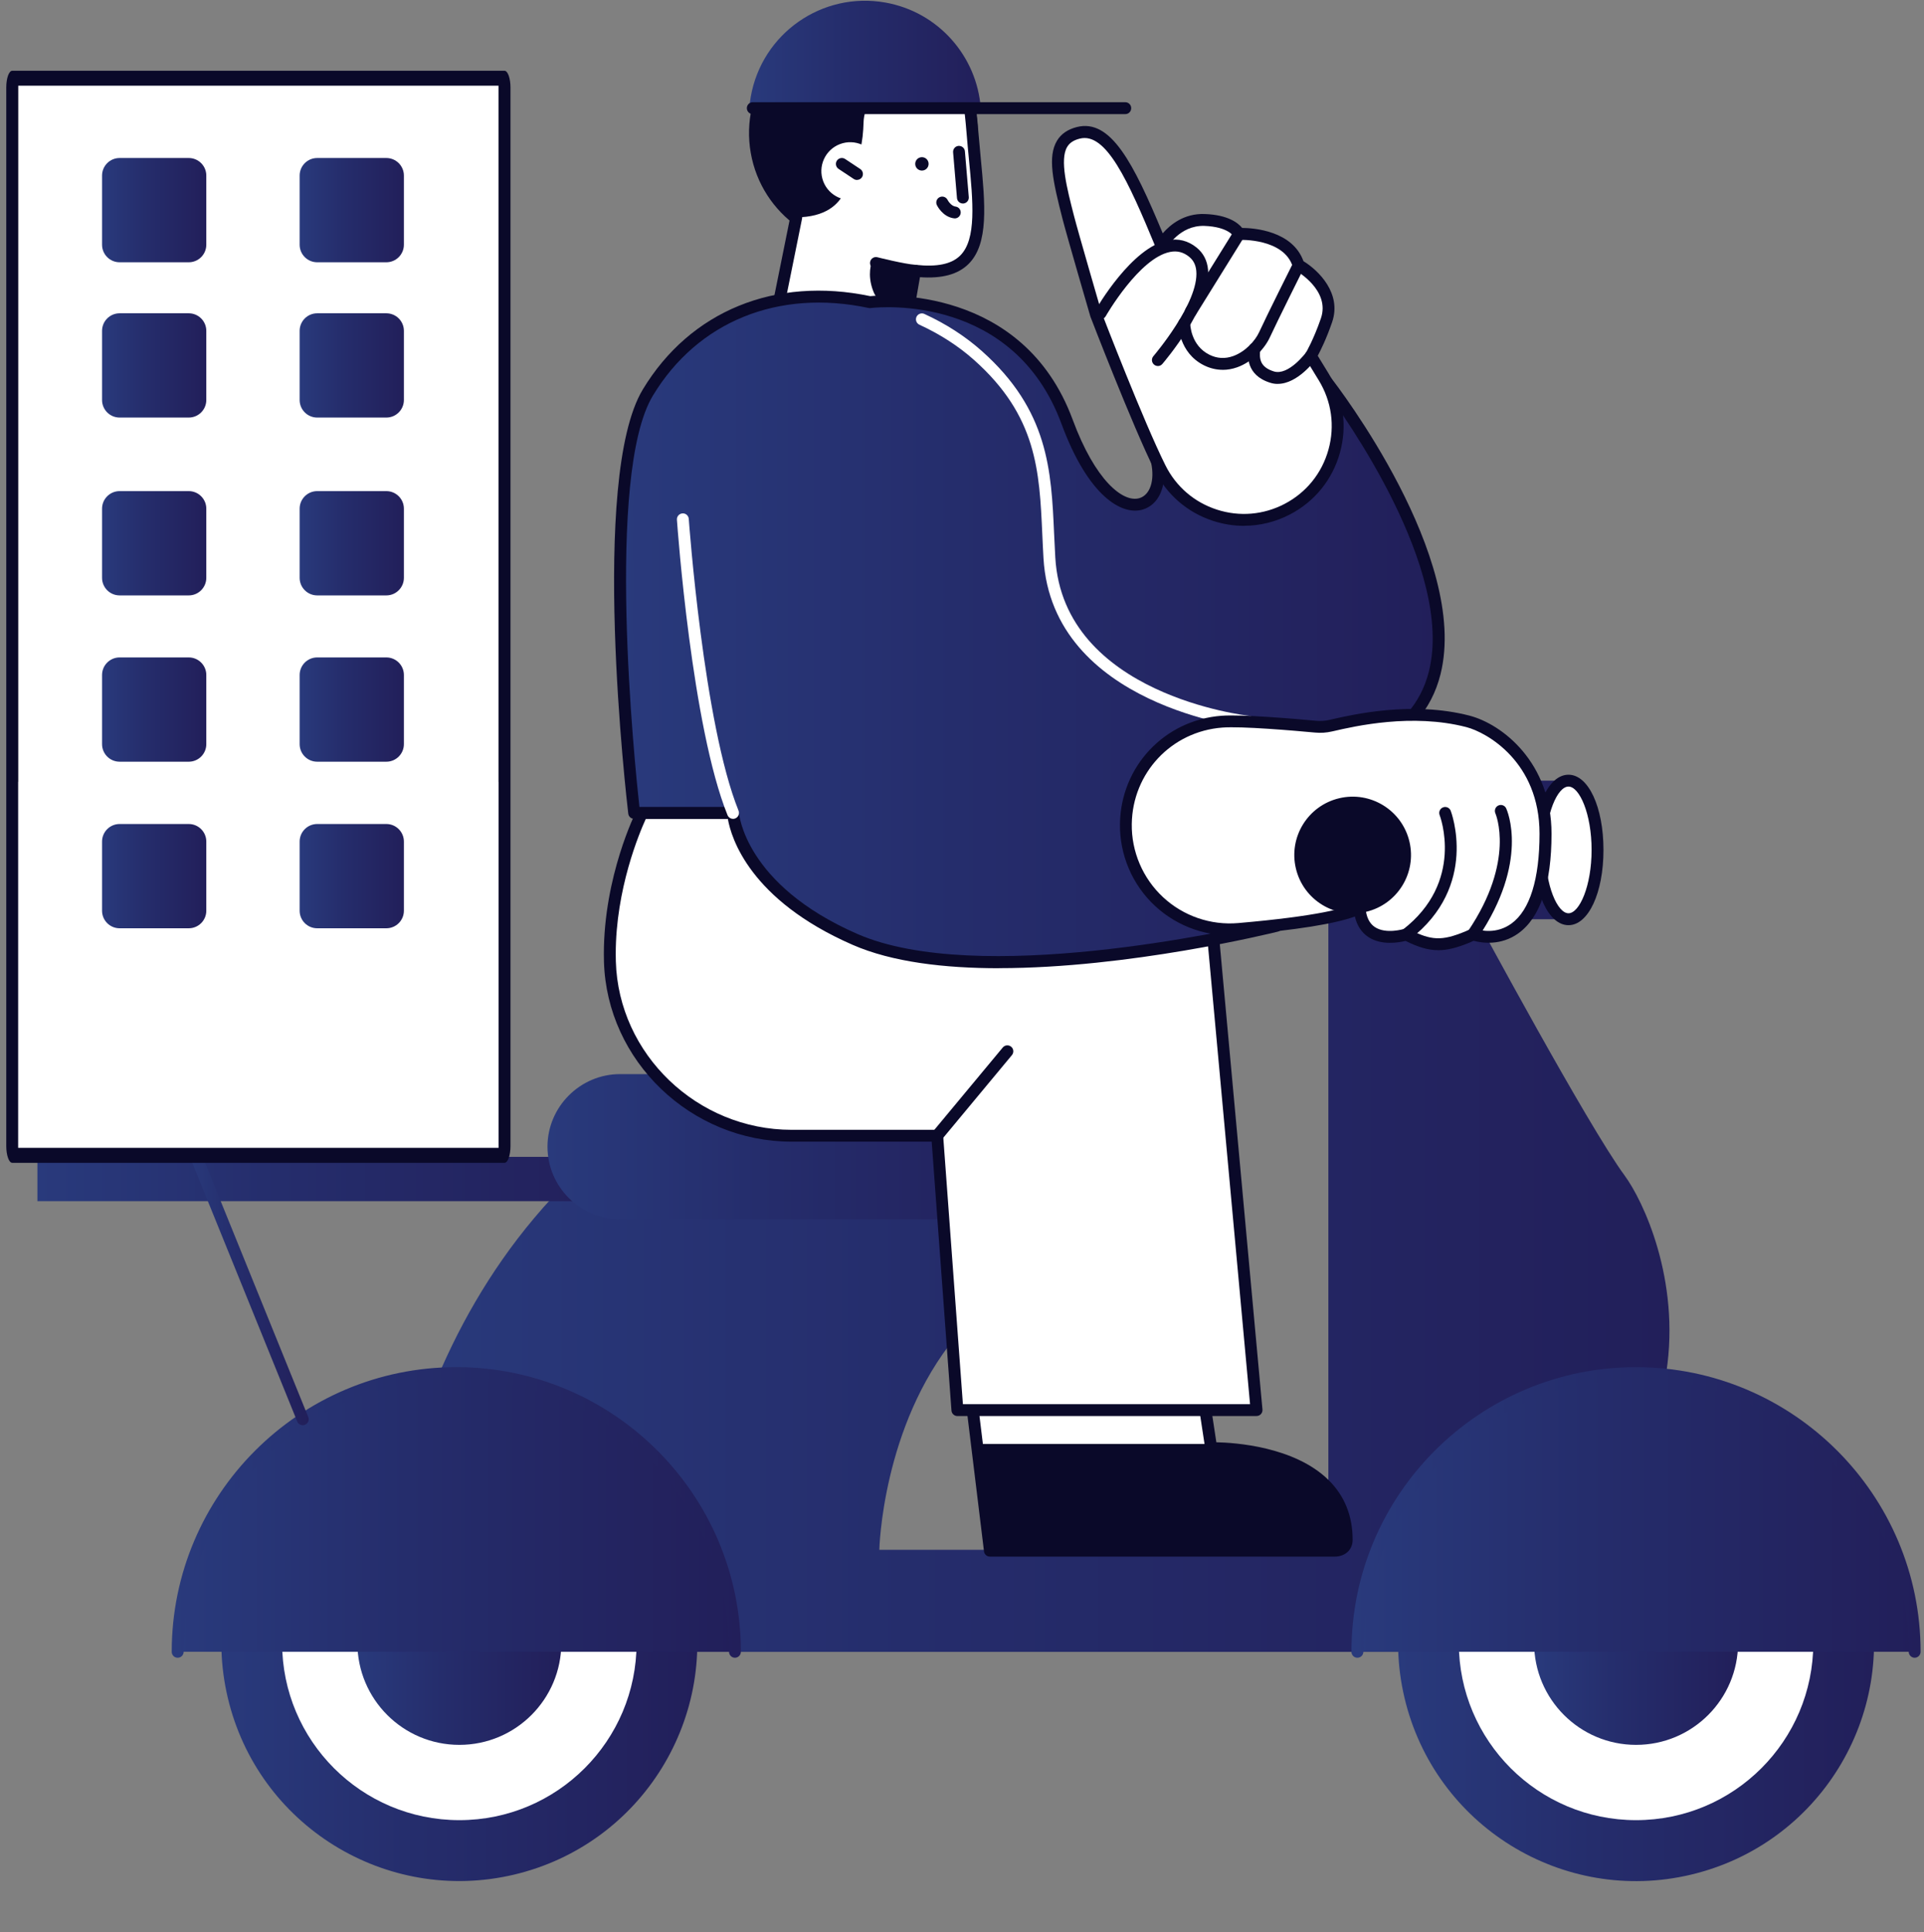 <svg width="241" height="242" viewBox="0 0 241 242" fill="none" xmlns="http://www.w3.org/2000/svg">
<rect x="0" y="0" width="241" height="242" fill="#808080" stroke="none"/>
<path d="M62.449 10.039H2.273V121.891H62.449V10.039Z" fill="white"/>
<path d="M76.879 142.79H124.701C124.701 142.79 129.004 156.152 119.74 167.4C110.476 178.648 110.145 194.096 110.145 194.096H166.391V97.767H196.469V115.128H184.974C184.974 115.128 198.868 140.937 203.502 147.224C208.132 153.511 222.249 186.792 175.132 206.879H47.473C47.473 206.879 46.675 167.036 76.879 142.8V142.79Z" fill="url(#paint0_linear_612_3271)"/>
<path d="M211.778 234.791C227.798 231.01 237.719 214.957 233.938 198.937C230.157 182.917 214.106 172.995 198.086 176.776C182.067 180.557 172.145 196.61 175.926 212.63C179.707 228.65 195.759 238.572 211.778 234.791Z" fill="url(#paint1_linear_612_3271)"/>
<path d="M204.933 227.956C217.194 227.956 227.134 218.016 227.134 205.754C227.134 193.493 217.194 183.553 204.933 183.553C192.672 183.553 182.732 193.493 182.732 205.754C182.732 218.016 192.672 227.956 204.933 227.956Z" fill="white"/>
<path d="M204.935 218.528C211.99 218.528 217.709 212.809 217.709 205.754C217.709 198.699 211.99 192.98 204.935 192.98C197.881 192.98 192.162 198.699 192.162 205.754C192.162 212.809 197.881 218.528 204.935 218.528Z" fill="url(#paint2_linear_612_3271)"/>
<path d="M170.031 206.87H239.835C239.835 187.595 224.21 171.969 204.935 171.969C185.661 171.969 170.036 187.595 170.036 206.87H170.031Z" fill="url(#paint3_linear_612_3271)"/>
<path d="M239.836 207.616C239.425 207.616 239.089 207.285 239.089 206.87C239.089 188.033 223.768 172.711 204.932 172.711C186.096 172.711 170.775 188.033 170.775 206.87C170.775 207.28 170.443 207.616 170.028 207.616C169.613 207.616 169.281 207.285 169.281 206.87C169.281 187.212 185.27 171.222 204.927 171.222C224.584 171.222 240.573 187.212 240.573 206.87C240.573 207.28 240.242 207.616 239.827 207.616H239.836Z" fill="url(#paint4_linear_612_3271)"/>
<path d="M64.382 234.781C80.401 231 90.323 214.948 86.542 198.928C82.761 182.907 66.709 172.986 50.69 176.767C34.67 180.548 24.749 196.6 28.53 212.62C32.311 228.64 48.362 238.562 64.382 234.781Z" fill="url(#paint5_linear_612_3271)"/>
<path d="M57.538 227.956C69.799 227.956 79.739 218.016 79.739 205.754C79.739 193.493 69.799 183.553 57.538 183.553C45.277 183.553 35.338 193.493 35.338 205.754C35.338 218.016 45.277 227.956 57.538 227.956Z" fill="white"/>
<path d="M57.539 218.528C64.594 218.528 70.312 212.809 70.312 205.754C70.312 198.699 64.594 192.98 57.539 192.98C50.484 192.98 44.766 198.699 44.766 205.754C44.766 212.809 50.484 218.528 57.539 218.528Z" fill="url(#paint6_linear_612_3271)"/>
<path d="M22.262 206.87H92.065C92.065 187.595 76.44 171.969 57.166 171.969C37.891 171.969 22.266 187.595 22.266 206.87H22.262Z" fill="url(#paint7_linear_612_3271)"/>
<path d="M92.064 207.616C91.654 207.616 91.318 207.285 91.318 206.87C91.318 188.033 75.996 172.711 57.16 172.711C38.325 172.711 23.003 188.033 23.003 206.87C23.003 207.28 22.672 207.616 22.256 207.616C21.841 207.616 21.51 207.285 21.51 206.87C21.51 187.212 37.499 171.222 57.156 171.222C76.813 171.222 92.802 187.212 92.802 206.87C92.802 207.28 92.47 207.616 92.055 207.616H92.064Z" fill="url(#paint8_linear_612_3271)"/>
<path d="M4.687 150.435H78.42V144.886H4.687V150.435Z" fill="url(#paint9_linear_612_3271)"/>
<path d="M110.624 30.796C118.421 29.434 123.638 22.009 122.275 14.211C120.913 6.413 113.488 1.196 105.691 2.559C97.893 3.921 92.677 11.347 94.039 19.144C95.401 26.942 102.826 32.159 110.624 30.796Z" fill="#0A0929"/>
<path d="M97.639 37.855L99.739 27.219C107.038 27.181 106.328 20.942 106.328 20.942C107.733 20.176 108.097 17.735 108.172 15.299C108.284 11.631 112.405 9.442 115.396 11.57C115.532 11.663 115.662 11.766 115.798 11.878C118.416 14.025 121.566 13.913 121.566 13.913C121.683 15.005 121.706 15.173 121.818 16.531C122.649 26.771 124.665 35.008 114.636 33.916L113.707 39.246L97.639 37.864V37.855Z" fill="white"/>
<path d="M113.705 39.983C113.663 39.983 113.621 39.983 113.575 39.974C113.169 39.904 112.898 39.517 112.968 39.111L113.897 33.781C113.962 33.393 114.317 33.127 114.709 33.169C117.369 33.459 119.189 33.081 120.272 32.007C122.335 29.972 121.887 25.301 121.364 19.896C121.261 18.823 121.154 17.721 121.065 16.587C120.976 15.514 120.944 15.196 120.874 14.557L120.813 13.988C120.687 12.947 120.3 11.635 119.922 11.355C119.59 11.113 119.52 10.646 119.768 10.315C120.01 9.983 120.482 9.913 120.808 10.161C121.901 10.973 122.237 13.353 122.293 13.82L122.353 14.398C122.423 15.047 122.456 15.374 122.545 16.466C122.638 17.586 122.741 18.687 122.843 19.752C123.399 25.539 123.879 30.532 121.313 33.067C119.996 34.369 118.004 34.91 115.236 34.714L114.424 39.367C114.363 39.727 114.046 39.983 113.691 39.983H113.705Z" fill="#0A0929"/>
<path d="M97.639 38.355C97.593 38.355 97.541 38.35 97.49 38.34C97.089 38.261 96.827 37.864 96.907 37.463L99.007 27.074C99.086 26.673 99.478 26.411 99.884 26.491C100.286 26.57 100.547 26.967 100.468 27.368L98.368 37.757C98.297 38.112 97.985 38.355 97.639 38.355Z" fill="#0A0929"/>
<path d="M103.12 22.715C103.834 24.582 105.92 25.515 107.787 24.806C109.654 24.092 110.587 22.006 109.878 20.139C109.164 18.272 107.078 17.339 105.211 18.048C103.344 18.762 102.411 20.848 103.12 22.715Z" fill="white"/>
<path d="M107.347 22.538C107.207 22.538 107.062 22.496 106.936 22.412L105.037 21.152C104.696 20.923 104.603 20.461 104.827 20.12C105.056 19.779 105.518 19.686 105.858 19.91L107.758 21.17C108.098 21.399 108.192 21.861 107.968 22.202C107.823 22.416 107.59 22.533 107.347 22.533V22.538Z" fill="#0A0929"/>
<path d="M114.641 20.498C114.627 20.96 114.986 21.348 115.453 21.362C115.92 21.376 116.302 21.016 116.316 20.549C116.33 20.083 115.971 19.7 115.504 19.686C115.042 19.672 114.655 20.031 114.641 20.498Z" fill="#0A0929"/>
<path d="M114.635 34.653C114.635 34.653 114.602 34.653 114.588 34.653C113.058 34.555 109.683 33.697 109.539 33.659C109.142 33.557 108.899 33.151 109.002 32.754C109.105 32.357 109.506 32.114 109.907 32.217C109.94 32.227 113.291 33.076 114.686 33.165C115.097 33.193 115.41 33.547 115.382 33.953C115.358 34.345 115.027 34.649 114.64 34.649L114.635 34.653Z" fill="#0A0929"/>
<path d="M113.566 38.028C113.566 38.028 110.505 39.419 109.361 36.404C108.582 34.359 109.198 32.847 109.198 32.847L114.635 33.911L113.566 38.032V38.028Z" fill="#0A0929"/>
<path d="M120.613 25.487C120.23 25.487 119.903 25.193 119.871 24.806L119.385 19.075C119.353 18.664 119.656 18.305 120.062 18.272C120.477 18.244 120.832 18.543 120.865 18.953L121.35 24.685C121.383 25.095 121.079 25.455 120.669 25.487C120.645 25.487 120.627 25.487 120.603 25.487H120.613Z" fill="#0A0929"/>
<path d="M119.591 27.349C119.563 27.349 119.53 27.349 119.502 27.345C118.079 27.172 117.379 25.749 117.351 25.688C117.173 25.319 117.328 24.871 117.701 24.694C118.07 24.517 118.513 24.671 118.695 25.039C118.704 25.062 119.096 25.795 119.684 25.87C120.095 25.917 120.384 26.29 120.333 26.696C120.286 27.074 119.964 27.354 119.596 27.354L119.591 27.349Z" fill="#0A0929"/>
<path d="M77.674 152.713H123.909C128.912 152.713 133.005 148.62 133.005 143.616C133.005 138.613 128.912 134.52 123.909 134.52H77.674C72.671 134.52 68.578 138.613 68.578 143.616C68.578 148.62 72.671 152.713 77.674 152.713Z" fill="url(#paint10_linear_612_3271)"/>
<path d="M196.47 115.124C198.481 115.124 200.11 111.237 200.11 106.443C200.11 101.649 198.481 97.762 196.47 97.762C194.46 97.762 192.83 101.649 192.83 106.443C192.83 111.237 194.46 115.124 196.47 115.124Z" fill="white"/>
<path d="M196.468 115.871C193.971 115.871 192.086 111.819 192.086 106.448C192.086 101.076 193.971 97.025 196.468 97.025C198.965 97.025 200.85 101.076 200.85 106.448C200.85 111.819 198.965 115.871 196.468 115.871ZM196.468 98.509C195.101 98.509 193.575 101.902 193.575 106.443C193.575 110.984 195.101 114.377 196.468 114.377C197.836 114.377 199.362 110.984 199.362 106.443C199.362 101.902 197.836 98.509 196.468 98.509Z" fill="#0A0929"/>
<path d="M37.92 178.494C37.626 178.494 37.346 178.316 37.23 178.027L23.383 143.892C23.229 143.509 23.411 143.075 23.794 142.921C24.176 142.767 24.61 142.949 24.764 143.332L38.611 177.467C38.765 177.85 38.583 178.284 38.2 178.438C38.107 178.475 38.014 178.494 37.92 178.494Z" fill="url(#paint11_linear_612_3271)"/>
<path d="M121.643 174.924L123.995 194.203H167.132C168.07 194.203 168.667 193.662 168.672 192.864C168.733 180.967 151.708 181.364 151.708 181.364L150.448 173.071L121.639 174.919L121.643 174.924Z" fill="white"/>
<path d="M167.145 194.95H123.995C123.617 194.95 123.299 194.67 123.257 194.297L120.905 175.017C120.882 174.816 120.943 174.611 121.073 174.452C121.204 174.293 121.395 174.195 121.601 174.186L150.41 172.338C150.797 172.31 151.133 172.585 151.194 172.968L152.36 180.631C154.628 180.673 162.124 181.149 166.408 185.354C168.424 187.338 169.441 189.868 169.427 192.878C169.423 194.105 168.485 194.955 167.155 194.955L167.145 194.95ZM124.657 193.461H167.136C167.439 193.443 167.929 193.387 167.929 192.864C167.943 190.274 167.08 188.103 165.358 186.414C160.826 181.961 151.814 182.101 151.726 182.111C151.348 182.106 151.03 181.849 150.974 181.476L149.817 173.859L122.478 175.614L124.657 193.457V193.461Z" fill="#0A0929"/>
<path d="M123.995 194.203H167.131C168.069 194.203 168.667 193.662 168.671 192.864C168.732 180.967 151.707 181.364 151.707 181.364L151.628 180.841H122.361L123.99 194.203H123.995Z" fill="#0A0929"/>
<path d="M151.898 116.636C151.791 113.924 150.326 101.85 134.775 101.85C130.309 101.85 112.71 101.808 112.71 101.808H80.42C80.42 101.808 76.383 109.803 76.383 119.478C76.383 119.795 76.383 120.113 76.397 120.421C76.737 132.621 86.949 142.235 99.153 142.235H117.396L119.925 176.599H157.401L151.903 116.636H151.898Z" fill="white"/>
<path d="M157.399 177.346H119.923C119.531 177.346 119.209 177.042 119.181 176.655L116.703 142.982H99.151C86.541 142.982 76.003 132.873 75.653 120.444C75.643 120.127 75.639 119.805 75.639 119.478C75.639 109.738 79.587 101.804 79.755 101.472C79.881 101.22 80.138 101.062 80.418 101.062H112.708C112.708 101.062 130.312 101.104 134.773 101.104C151.15 101.104 152.531 113.952 152.638 116.585L158.136 176.529C158.155 176.739 158.085 176.944 157.945 177.098C157.805 177.252 157.604 177.341 157.394 177.341L157.399 177.346ZM120.614 175.857H156.582L151.154 116.706C151.154 116.706 151.154 116.683 151.154 116.669C151.061 114.321 149.829 102.597 134.773 102.597C130.307 102.597 112.708 102.555 112.708 102.555H80.894C80.1 104.291 77.127 111.32 77.127 119.483C77.127 119.795 77.127 120.104 77.141 120.407C77.468 132.037 87.343 141.498 99.151 141.498H117.394C117.786 141.498 118.108 141.801 118.136 142.188L120.614 175.861V175.857Z" fill="#0A0929"/>
<path d="M117.394 142.982C117.226 142.982 117.058 142.926 116.918 142.809C116.6 142.548 116.558 142.076 116.82 141.759L125.607 131.188C125.869 130.871 126.34 130.829 126.657 131.09C126.975 131.351 127.017 131.823 126.755 132.14L117.968 142.716C117.818 142.893 117.608 142.986 117.394 142.986V142.982Z" fill="#0A0929"/>
<path d="M81.15 49.159C87.632 38.429 98.954 35.708 108.969 37.846C108.969 37.846 127.292 35.596 133.662 52.827C138.996 67.263 146.328 64.383 144.909 57.793L166.162 47.829C166.162 47.829 194.057 83.653 171.226 93.828C166.802 95.797 162.056 96.581 157.239 96.488L159.885 115.964C159.885 115.964 123.754 124.925 107.098 117.649C92.29 111.18 91.828 101.808 91.828 101.808H79.437C79.437 101.808 74.504 60.169 81.159 49.159H81.15Z" fill="url(#paint12_linear_612_3271)"/>
<path d="M125.15 121.261C118.317 121.261 111.746 120.496 106.795 118.33C93.914 112.702 91.585 104.931 91.17 102.551H79.433C79.055 102.551 78.737 102.271 78.695 101.893C78.495 100.18 73.814 59.87 80.52 48.772C86.452 38.952 97.097 34.593 109.007 37.09C110.645 36.936 128.146 35.732 134.367 52.566C137.176 60.169 140.667 62.987 142.716 62.39C144.06 61.998 144.667 60.173 144.186 57.942C144.112 57.602 144.284 57.261 144.597 57.112L165.85 47.147C166.163 46.998 166.541 47.091 166.756 47.362C167.465 48.272 184.088 69.844 180.439 84.442C179.305 88.988 176.309 92.372 171.534 94.495C167.493 96.297 162.975 97.216 158.098 97.23L160.628 115.857C160.679 116.235 160.436 116.589 160.068 116.678C159.022 116.935 141.358 121.252 125.159 121.252L125.15 121.261ZM80.095 101.062H91.819C92.215 101.062 92.542 101.374 92.561 101.771C92.565 101.855 93.237 110.783 107.387 116.967C122.406 123.529 154.113 116.547 159.05 115.399L156.498 96.591C156.47 96.376 156.535 96.157 156.68 95.993C156.824 95.83 157.03 95.737 157.249 95.746C162.247 95.844 166.844 94.966 170.918 93.146C175.249 91.214 177.965 88.171 178.983 84.092C182.175 71.332 168.352 52.015 165.925 48.758L145.736 58.222C146.142 60.985 145.11 63.244 143.122 63.823C140.541 64.574 136.332 62.213 132.962 53.084C126.984 36.908 110.37 38.434 109.11 38.574C109.012 38.593 108.909 38.593 108.811 38.574C97.498 36.161 87.394 40.259 81.785 49.542C75.792 59.459 79.507 95.718 80.091 101.062H80.095Z" fill="#0A0929"/>
<path d="M91.819 102.55C91.525 102.55 91.245 102.373 91.129 102.084C86.672 91.06 84.865 66.147 84.791 65.092C84.763 64.682 85.071 64.327 85.481 64.299C85.892 64.266 86.247 64.579 86.275 64.99C86.293 65.246 88.137 90.719 92.51 101.528C92.664 101.911 92.482 102.345 92.099 102.499C92.006 102.536 91.912 102.555 91.819 102.555V102.55Z" fill="white"/>
<path d="M1.527 144.891H63.191L63.191 97.921H1.527L1.527 144.891Z" fill="white"/>
<path d="M63.196 145.633H1.532C1.121 145.633 0.785 144.69 0.785 143.532V10.963C0.785 9.801 1.117 8.863 1.532 8.863H63.196C63.607 8.863 63.943 9.806 63.943 10.963V143.532C63.943 144.695 63.611 145.633 63.196 145.633ZM2.274 143.761H62.449V10.735H2.274V143.761Z" fill="#0A0929"/>
<path d="M161.251 63.772C155.427 66.819 148.235 64.486 145.309 58.605C142.467 52.893 137.282 39.4 137.282 39.4C137.282 39.4 134.365 29.394 133.805 27.224C132.316 21.427 131.448 17.553 135.065 16.643C138.892 15.682 141.622 21.427 145.468 30.747C145.468 30.747 147.25 27.424 150.877 27.555C154.503 27.686 155.194 29.305 155.194 29.305C155.194 29.305 161.373 29.002 162.651 33.225C162.651 33.225 167.575 35.974 166.156 40.114C165.195 42.919 164.196 44.59 164.196 44.59L165.825 47.255C169.367 53.047 167.267 60.631 161.251 63.776V63.772Z" fill="white"/>
<path d="M155.829 65.858C154.536 65.858 153.234 65.652 151.965 65.242C148.749 64.201 146.15 61.961 144.642 58.932C141.819 53.257 136.639 39.797 136.587 39.661C136.578 39.643 136.573 39.624 136.569 39.601C136.447 39.19 133.642 29.557 133.087 27.396C131.869 22.65 131.211 19.621 132.392 17.637C132.9 16.779 133.74 16.2 134.888 15.91C139.14 14.842 141.978 20.419 145.646 29.221C146.584 28.138 148.315 26.705 150.905 26.803C153.822 26.906 155.087 27.924 155.591 28.544C157.075 28.558 161.896 28.904 163.273 32.712C165.182 33.879 168.089 36.763 166.862 40.343C166.148 42.424 165.415 43.894 165.06 44.557L166.465 46.853C168.285 49.831 168.775 53.327 167.842 56.692C166.908 60.057 164.692 62.801 161.597 64.42C159.782 65.368 157.812 65.849 155.829 65.849V65.858ZM137.987 39.157C138.258 39.857 143.242 52.781 145.977 58.269C147.303 60.934 149.594 62.908 152.422 63.823C155.255 64.742 158.27 64.486 160.907 63.109C163.632 61.685 165.583 59.268 166.404 56.304C167.226 53.341 166.796 50.265 165.191 47.637L163.562 44.972C163.417 44.739 163.417 44.44 163.562 44.202C163.571 44.184 164.538 42.55 165.457 39.867C166.656 36.371 162.47 33.972 162.293 33.869C162.125 33.776 161.999 33.622 161.943 33.435C160.846 29.809 155.288 30.042 155.232 30.042C154.919 30.052 154.634 29.879 154.513 29.59C154.513 29.59 153.85 28.4 150.854 28.292C147.732 28.199 146.145 31.064 146.126 31.093C145.991 31.345 145.72 31.494 145.431 31.485C145.142 31.471 144.89 31.293 144.782 31.027C141.264 22.505 138.524 16.536 135.253 17.362C134.482 17.553 133.978 17.889 133.67 18.407C132.723 20.003 133.642 23.578 134.529 27.032C135.061 29.109 137.815 38.55 137.987 39.157Z" fill="#0A0929"/>
<path d="M145.036 45.84C144.863 45.84 144.69 45.78 144.55 45.658C144.238 45.388 144.205 44.921 144.471 44.608C144.527 44.543 150.211 37.897 149.847 33.925C149.777 33.165 149.483 32.586 148.942 32.152C148.228 31.578 147.458 31.382 146.585 31.55C142.707 32.287 138.539 39.535 138.497 39.61C138.292 39.969 137.839 40.09 137.48 39.89C137.121 39.684 136.999 39.232 137.2 38.877C137.382 38.555 141.75 30.962 146.301 30.089C147.607 29.837 148.811 30.145 149.871 30.994C150.729 31.685 151.219 32.623 151.322 33.795C151.742 38.392 145.839 45.294 145.591 45.588C145.442 45.761 145.236 45.845 145.026 45.845L145.036 45.84Z" fill="#0A0929"/>
<path d="M149.156 39.773C149.021 39.773 148.885 39.736 148.764 39.661C148.414 39.447 148.307 38.985 148.526 38.635L154.565 28.908C154.78 28.558 155.242 28.451 155.592 28.67C155.942 28.885 156.049 29.347 155.83 29.697L149.791 39.423C149.651 39.652 149.408 39.773 149.156 39.773Z" fill="#0A0929"/>
<path d="M153.155 46.316C152.361 46.316 151.582 46.13 150.835 45.766C147.629 44.184 147.592 40.646 147.592 40.497C147.592 40.086 147.923 39.75 148.338 39.75C148.754 39.75 149.085 40.081 149.085 40.497C149.085 40.604 149.137 43.264 151.498 44.431C152.45 44.902 153.449 44.958 154.457 44.599C156.006 44.048 157.234 42.662 157.719 41.603C158.624 39.629 161.854 33.165 161.994 32.894C162.181 32.525 162.624 32.381 162.993 32.563C163.361 32.745 163.511 33.193 163.324 33.561C163.291 33.627 159.968 40.277 159.072 42.228C158.442 43.605 156.926 45.308 154.956 46.004C154.359 46.214 153.757 46.321 153.159 46.321L153.155 46.316Z" fill="#0A0929"/>
<path d="M160.047 48.081C159.744 48.081 159.431 48.039 159.123 47.941C156.005 46.975 156.285 44.445 156.379 43.614C156.425 43.204 156.794 42.914 157.2 42.956C157.611 43.003 157.905 43.372 157.858 43.778C157.737 44.86 157.769 45.962 159.562 46.517C161.396 47.087 163.57 44.174 163.594 44.142C163.836 43.81 164.298 43.736 164.635 43.974C164.966 44.216 165.041 44.678 164.803 45.014C164.7 45.154 162.553 48.076 160.052 48.076L160.047 48.081Z" fill="#0A0929"/>
<path d="M156.409 91.135C156.385 91.135 156.357 91.135 156.334 91.135C156.087 91.112 131.8 88.418 130.708 69.927C130.647 68.91 130.605 67.911 130.559 66.927C130.199 58.964 129.891 52.09 121.995 45.07C120.03 43.325 117.734 41.846 115.167 40.669C114.794 40.497 114.63 40.058 114.798 39.685C114.971 39.311 115.41 39.148 115.783 39.316C118.485 40.553 120.907 42.116 122.98 43.96C131.343 51.399 131.683 58.908 132.038 66.861C132.08 67.841 132.127 68.831 132.187 69.839C133.2 87.06 156.245 89.627 156.479 89.651C156.89 89.693 157.183 90.057 157.141 90.467C157.104 90.85 156.777 91.135 156.404 91.135H156.409Z" fill="white"/>
<path d="M141.029 103.176C140.917 110.891 147.492 117.014 155.179 116.347C161.479 115.801 167.971 114.956 170.3 113.71C170.682 118.806 176.143 117.042 176.143 117.042C179.046 118.526 180.59 118.666 183.792 117.359C184.044 117.257 184.272 117.14 184.511 117.028C187.343 117.947 193.597 117.569 193.597 104.413C193.597 95.312 187.157 91.191 183.88 90.337C176.749 88.489 169.222 90.295 166.701 90.874C166.076 91.018 165.432 91.06 164.793 90.999C162.282 90.766 155.604 90.183 153.083 90.374C146.358 90.878 141.131 96.432 141.033 103.171L141.029 103.176Z" fill="white"/>
<path d="M180.147 119.002C178.868 119.002 177.636 118.619 176.063 117.84C175.256 118.041 173.03 118.451 171.378 117.341C170.533 116.771 169.973 115.913 169.712 114.783C167.229 115.698 162.375 116.473 155.249 117.093C151.371 117.429 147.52 116.104 144.674 113.453C141.827 110.807 140.231 107.059 140.287 103.171C140.394 95.993 145.868 90.173 153.027 89.641C155.571 89.455 162.151 90.019 164.858 90.271C165.418 90.323 165.983 90.285 166.533 90.159L166.701 90.122C169.492 89.478 176.913 87.775 184.067 89.627C188.197 90.701 194.344 95.522 194.344 104.422C194.344 110.695 192.953 114.886 190.213 116.874C188.006 118.479 185.602 118.101 184.58 117.826C184.417 117.905 184.254 117.98 184.076 118.055C182.536 118.685 181.323 119.007 180.152 119.007L180.147 119.002ZM176.138 116.3C176.255 116.3 176.371 116.328 176.479 116.379C179.274 117.807 180.586 117.863 183.507 116.669C183.694 116.594 183.862 116.51 184.034 116.426L184.179 116.356C184.352 116.272 184.548 116.258 184.73 116.319C185.5 116.566 187.483 117.005 189.327 115.665C191.628 113.994 192.841 110.102 192.841 104.417C192.841 95.41 186.228 91.723 183.68 91.065C176.875 89.301 169.716 90.948 167.023 91.569L166.855 91.606C166.151 91.77 165.427 91.816 164.709 91.746C162.039 91.499 155.557 90.939 153.125 91.121C146.741 91.597 141.859 96.787 141.766 103.19C141.715 106.658 143.143 109.999 145.682 112.361C148.22 114.722 151.655 115.908 155.113 115.604C165.045 114.741 168.662 113.742 169.945 113.052C170.169 112.935 170.435 112.935 170.654 113.052C170.874 113.173 171.018 113.397 171.037 113.649C171.126 114.811 171.513 115.632 172.199 116.095C173.608 117.047 175.886 116.337 175.909 116.328C175.984 116.305 176.059 116.295 176.138 116.295V116.3Z" fill="#0A0929"/>
<path d="M171.118 114.196C175.046 113.265 177.475 109.326 176.545 105.399C175.614 101.471 171.676 99.041 167.748 99.972C163.821 100.903 161.391 104.841 162.322 108.769C163.252 112.697 167.191 115.126 171.118 114.196Z" fill="#0A0929"/>
<path d="M184.505 117.77C184.36 117.77 184.215 117.728 184.089 117.644C183.749 117.415 183.66 116.949 183.889 116.608C189.858 107.787 187.337 101.921 187.314 101.865C187.146 101.491 187.314 101.052 187.683 100.88C188.056 100.712 188.495 100.87 188.667 101.244C188.789 101.51 191.598 107.876 185.125 117.443C184.981 117.658 184.747 117.77 184.509 117.77H184.505Z" fill="#0A0929"/>
<path d="M176.143 117.789C175.919 117.789 175.699 117.686 175.55 117.499C175.298 117.173 175.359 116.706 175.685 116.454C183.516 110.438 180.362 102.163 180.329 102.084C180.18 101.701 180.366 101.267 180.749 101.118C181.132 100.964 181.566 101.155 181.715 101.538C181.752 101.631 185.304 110.947 176.595 117.639C176.46 117.742 176.301 117.793 176.143 117.793V117.789Z" fill="#0A0929"/>
<path d="M23.643 19.789H14.981C13.767 19.789 12.783 20.773 12.783 21.987V30.649C12.783 31.863 13.767 32.847 14.981 32.847H23.643C24.857 32.847 25.841 31.863 25.841 30.649V21.987C25.841 20.773 24.857 19.789 23.643 19.789Z" fill="url(#paint13_linear_612_3271)"/>
<path d="M48.393 19.789H39.731C38.517 19.789 37.533 20.773 37.533 21.987V30.649C37.533 31.863 38.517 32.847 39.731 32.847H48.393C49.607 32.847 50.591 31.863 50.591 30.649V21.987C50.591 20.773 49.607 19.789 48.393 19.789Z" fill="url(#paint14_linear_612_3271)"/>
<path d="M23.643 39.237H14.981C13.767 39.237 12.783 40.221 12.783 41.435V50.097C12.783 51.311 13.767 52.295 14.981 52.295H23.643C24.857 52.295 25.841 51.311 25.841 50.097V41.435C25.841 40.221 24.857 39.237 23.643 39.237Z" fill="url(#paint15_linear_612_3271)"/>
<path d="M48.393 39.237H39.731C38.517 39.237 37.533 40.221 37.533 41.435V50.097C37.533 51.311 38.517 52.295 39.731 52.295H48.393C49.607 52.295 50.591 51.311 50.591 50.097V41.435C50.591 40.221 49.607 39.237 48.393 39.237Z" fill="url(#paint16_linear_612_3271)"/>
<path d="M23.643 61.508H14.981C13.767 61.508 12.783 62.492 12.783 63.706V72.368C12.783 73.582 13.767 74.567 14.981 74.567H23.643C24.857 74.567 25.841 73.582 25.841 72.368V63.706C25.841 62.492 24.857 61.508 23.643 61.508Z" fill="url(#paint17_linear_612_3271)"/>
<path d="M48.393 61.508H39.731C38.517 61.508 37.533 62.492 37.533 63.706V72.368C37.533 73.582 38.517 74.567 39.731 74.567H48.393C49.607 74.567 50.591 73.582 50.591 72.368V63.706C50.591 62.492 49.607 61.508 48.393 61.508Z" fill="url(#paint18_linear_612_3271)"/>
<path d="M23.643 82.337H14.981C13.767 82.337 12.783 83.322 12.783 84.535V93.198C12.783 94.412 13.767 95.396 14.981 95.396H23.643C24.857 95.396 25.841 94.412 25.841 93.198V84.535C25.841 83.322 24.857 82.337 23.643 82.337Z" fill="url(#paint19_linear_612_3271)"/>
<path d="M48.393 82.337H39.731C38.517 82.337 37.533 83.322 37.533 84.535V93.198C37.533 94.412 38.517 95.396 39.731 95.396H48.393C49.607 95.396 50.591 94.412 50.591 93.198V84.535C50.591 83.322 49.607 82.337 48.393 82.337Z" fill="url(#paint20_linear_612_3271)"/>
<path d="M23.643 103.199H14.981C13.767 103.199 12.783 104.184 12.783 105.398V114.06C12.783 115.274 13.767 116.258 14.981 116.258H23.643C24.857 116.258 25.841 115.274 25.841 114.06V105.398C25.841 104.184 24.857 103.199 23.643 103.199Z" fill="url(#paint21_linear_612_3271)"/>
<path d="M48.393 103.199H39.731C38.517 103.199 37.533 104.183 37.533 105.397V114.06C37.533 115.274 38.517 116.258 39.731 116.258H48.393C49.607 116.258 50.591 115.274 50.591 114.06V105.397C50.591 104.183 49.607 103.199 48.393 103.199Z" fill="url(#paint22_linear_612_3271)"/>
<path d="M94.044 12.1C95.439 4.194 102.981 -1.08 110.882 0.316C117.565 1.497 122.372 7.074 122.848 13.547L93.857 13.575C93.895 13.085 93.955 12.59 94.044 12.1Z" fill="url(#paint23_linear_612_3271)"/>
<path d="M140.948 14.294H94.297C93.887 14.294 93.551 13.962 93.551 13.547C93.551 13.132 93.882 12.8 94.297 12.8H140.948C141.359 12.8 141.695 13.132 141.695 13.547C141.695 13.962 141.364 14.294 140.948 14.294Z" fill="#0A0929"/>
<defs>
<linearGradient id="paint0_linear_612_3271" x1="47.468" y1="152.316" x2="209.117" y2="152.316" gradientUnits="userSpaceOnUse">
<stop stop-color="#293A7C"/>
<stop offset="0.41" stop-color="#252D6C"/>
<stop offset="1" stop-color="#221F5A"/>
</linearGradient>
<linearGradient id="paint1_linear_612_3271" x1="175.138" y1="205.759" x2="234.744" y2="205.759" gradientUnits="userSpaceOnUse">
<stop stop-color="#293A7C"/>
<stop offset="0.41" stop-color="#252D6C"/>
<stop offset="1" stop-color="#221F5A"/>
</linearGradient>
<linearGradient id="paint2_linear_612_3271" x1="192.162" y1="205.754" x2="217.704" y2="205.754" gradientUnits="userSpaceOnUse">
<stop stop-color="#293A7C"/>
<stop offset="0.41" stop-color="#252D6C"/>
<stop offset="1" stop-color="#221F5A"/>
</linearGradient>
<linearGradient id="paint3_linear_612_3271" x1="170.031" y1="189.419" x2="239.835" y2="189.419" gradientUnits="userSpaceOnUse">
<stop stop-color="#293A7C"/>
<stop offset="0.41" stop-color="#252D6C"/>
<stop offset="1" stop-color="#221F5A"/>
</linearGradient>
<linearGradient id="paint4_linear_612_3271" x1="169.291" y1="189.419" x2="240.583" y2="189.419" gradientUnits="userSpaceOnUse">
<stop stop-color="#293A7C"/>
<stop offset="0.41" stop-color="#252D6C"/>
<stop offset="1" stop-color="#221F5A"/>
</linearGradient>
<linearGradient id="paint5_linear_612_3271" x1="27.741" y1="205.755" x2="87.347" y2="205.755" gradientUnits="userSpaceOnUse">
<stop stop-color="#293A7C"/>
<stop offset="0.41" stop-color="#252D6C"/>
<stop offset="1" stop-color="#221F5A"/>
</linearGradient>
<linearGradient id="paint6_linear_612_3271" x1="44.77" y1="205.754" x2="70.312" y2="205.754" gradientUnits="userSpaceOnUse">
<stop stop-color="#293A7C"/>
<stop offset="0.41" stop-color="#252D6C"/>
<stop offset="1" stop-color="#221F5A"/>
</linearGradient>
<linearGradient id="paint7_linear_612_3271" x1="22.262" y1="189.419" x2="92.065" y2="189.419" gradientUnits="userSpaceOnUse">
<stop stop-color="#293A7C"/>
<stop offset="0.41" stop-color="#252D6C"/>
<stop offset="1" stop-color="#221F5A"/>
</linearGradient>
<linearGradient id="paint8_linear_612_3271" x1="21.519" y1="189.419" x2="92.806" y2="189.419" gradientUnits="userSpaceOnUse">
<stop stop-color="#293A7C"/>
<stop offset="0.41" stop-color="#252D6C"/>
<stop offset="1" stop-color="#221F5A"/>
</linearGradient>
<linearGradient id="paint9_linear_612_3271" x1="4.687" y1="147.663" x2="78.42" y2="147.663" gradientUnits="userSpaceOnUse">
<stop stop-color="#293A7C"/>
<stop offset="0.41" stop-color="#252D6C"/>
<stop offset="1" stop-color="#221F5A"/>
</linearGradient>
<linearGradient id="paint10_linear_612_3271" x1="68.578" y1="143.616" x2="133" y2="143.616" gradientUnits="userSpaceOnUse">
<stop stop-color="#293A7C"/>
<stop offset="0.41" stop-color="#252D6C"/>
<stop offset="1" stop-color="#221F5A"/>
</linearGradient>
<linearGradient id="paint11_linear_612_3271" x1="23.331" y1="160.684" x2="38.667" y2="160.684" gradientUnits="userSpaceOnUse">
<stop stop-color="#293A7C"/>
<stop offset="0.41" stop-color="#252D6C"/>
<stop offset="1" stop-color="#221F5A"/>
</linearGradient>
<linearGradient id="paint12_linear_612_3271" x1="77.668" y1="78.837" x2="180.205" y2="78.837" gradientUnits="userSpaceOnUse">
<stop stop-color="#293A7C"/>
<stop offset="0.41" stop-color="#252D6C"/>
<stop offset="1" stop-color="#221F5A"/>
</linearGradient>
<linearGradient id="paint13_linear_612_3271" x1="12.783" y1="26.318" x2="25.841" y2="26.318" gradientUnits="userSpaceOnUse">
<stop stop-color="#293A7C"/>
<stop offset="0.41" stop-color="#252D6C"/>
<stop offset="1" stop-color="#221F5A"/>
</linearGradient>
<linearGradient id="paint14_linear_612_3271" x1="37.533" y1="26.318" x2="50.591" y2="26.318" gradientUnits="userSpaceOnUse">
<stop stop-color="#293A7C"/>
<stop offset="0.41" stop-color="#252D6C"/>
<stop offset="1" stop-color="#221F5A"/>
</linearGradient>
<linearGradient id="paint15_linear_612_3271" x1="12.783" y1="45.766" x2="25.841" y2="45.766" gradientUnits="userSpaceOnUse">
<stop stop-color="#293A7C"/>
<stop offset="0.41" stop-color="#252D6C"/>
<stop offset="1" stop-color="#221F5A"/>
</linearGradient>
<linearGradient id="paint16_linear_612_3271" x1="37.533" y1="45.766" x2="50.591" y2="45.766" gradientUnits="userSpaceOnUse">
<stop stop-color="#293A7C"/>
<stop offset="0.41" stop-color="#252D6C"/>
<stop offset="1" stop-color="#221F5A"/>
</linearGradient>
<linearGradient id="paint17_linear_612_3271" x1="12.783" y1="68.037" x2="25.841" y2="68.037" gradientUnits="userSpaceOnUse">
<stop stop-color="#293A7C"/>
<stop offset="0.41" stop-color="#252D6C"/>
<stop offset="1" stop-color="#221F5A"/>
</linearGradient>
<linearGradient id="paint18_linear_612_3271" x1="37.533" y1="68.037" x2="50.591" y2="68.037" gradientUnits="userSpaceOnUse">
<stop stop-color="#293A7C"/>
<stop offset="0.41" stop-color="#252D6C"/>
<stop offset="1" stop-color="#221F5A"/>
</linearGradient>
<linearGradient id="paint19_linear_612_3271" x1="12.783" y1="88.867" x2="25.841" y2="88.867" gradientUnits="userSpaceOnUse">
<stop stop-color="#293A7C"/>
<stop offset="0.41" stop-color="#252D6C"/>
<stop offset="1" stop-color="#221F5A"/>
</linearGradient>
<linearGradient id="paint20_linear_612_3271" x1="37.533" y1="88.867" x2="50.591" y2="88.867" gradientUnits="userSpaceOnUse">
<stop stop-color="#293A7C"/>
<stop offset="0.41" stop-color="#252D6C"/>
<stop offset="1" stop-color="#221F5A"/>
</linearGradient>
<linearGradient id="paint21_linear_612_3271" x1="12.783" y1="109.729" x2="25.841" y2="109.729" gradientUnits="userSpaceOnUse">
<stop stop-color="#293A7C"/>
<stop offset="0.41" stop-color="#252D6C"/>
<stop offset="1" stop-color="#221F5A"/>
</linearGradient>
<linearGradient id="paint22_linear_612_3271" x1="37.533" y1="109.729" x2="50.591" y2="109.729" gradientUnits="userSpaceOnUse">
<stop stop-color="#293A7C"/>
<stop offset="0.41" stop-color="#252D6C"/>
<stop offset="1" stop-color="#221F5A"/>
</linearGradient>
<linearGradient id="paint23_linear_612_3271" x1="93.857" y1="6.836" x2="122.848" y2="6.836" gradientUnits="userSpaceOnUse">
<stop stop-color="#293A7C"/>
<stop offset="0.41" stop-color="#252D6C"/>
<stop offset="1" stop-color="#221F5A"/>
</linearGradient>
</defs>
</svg>
